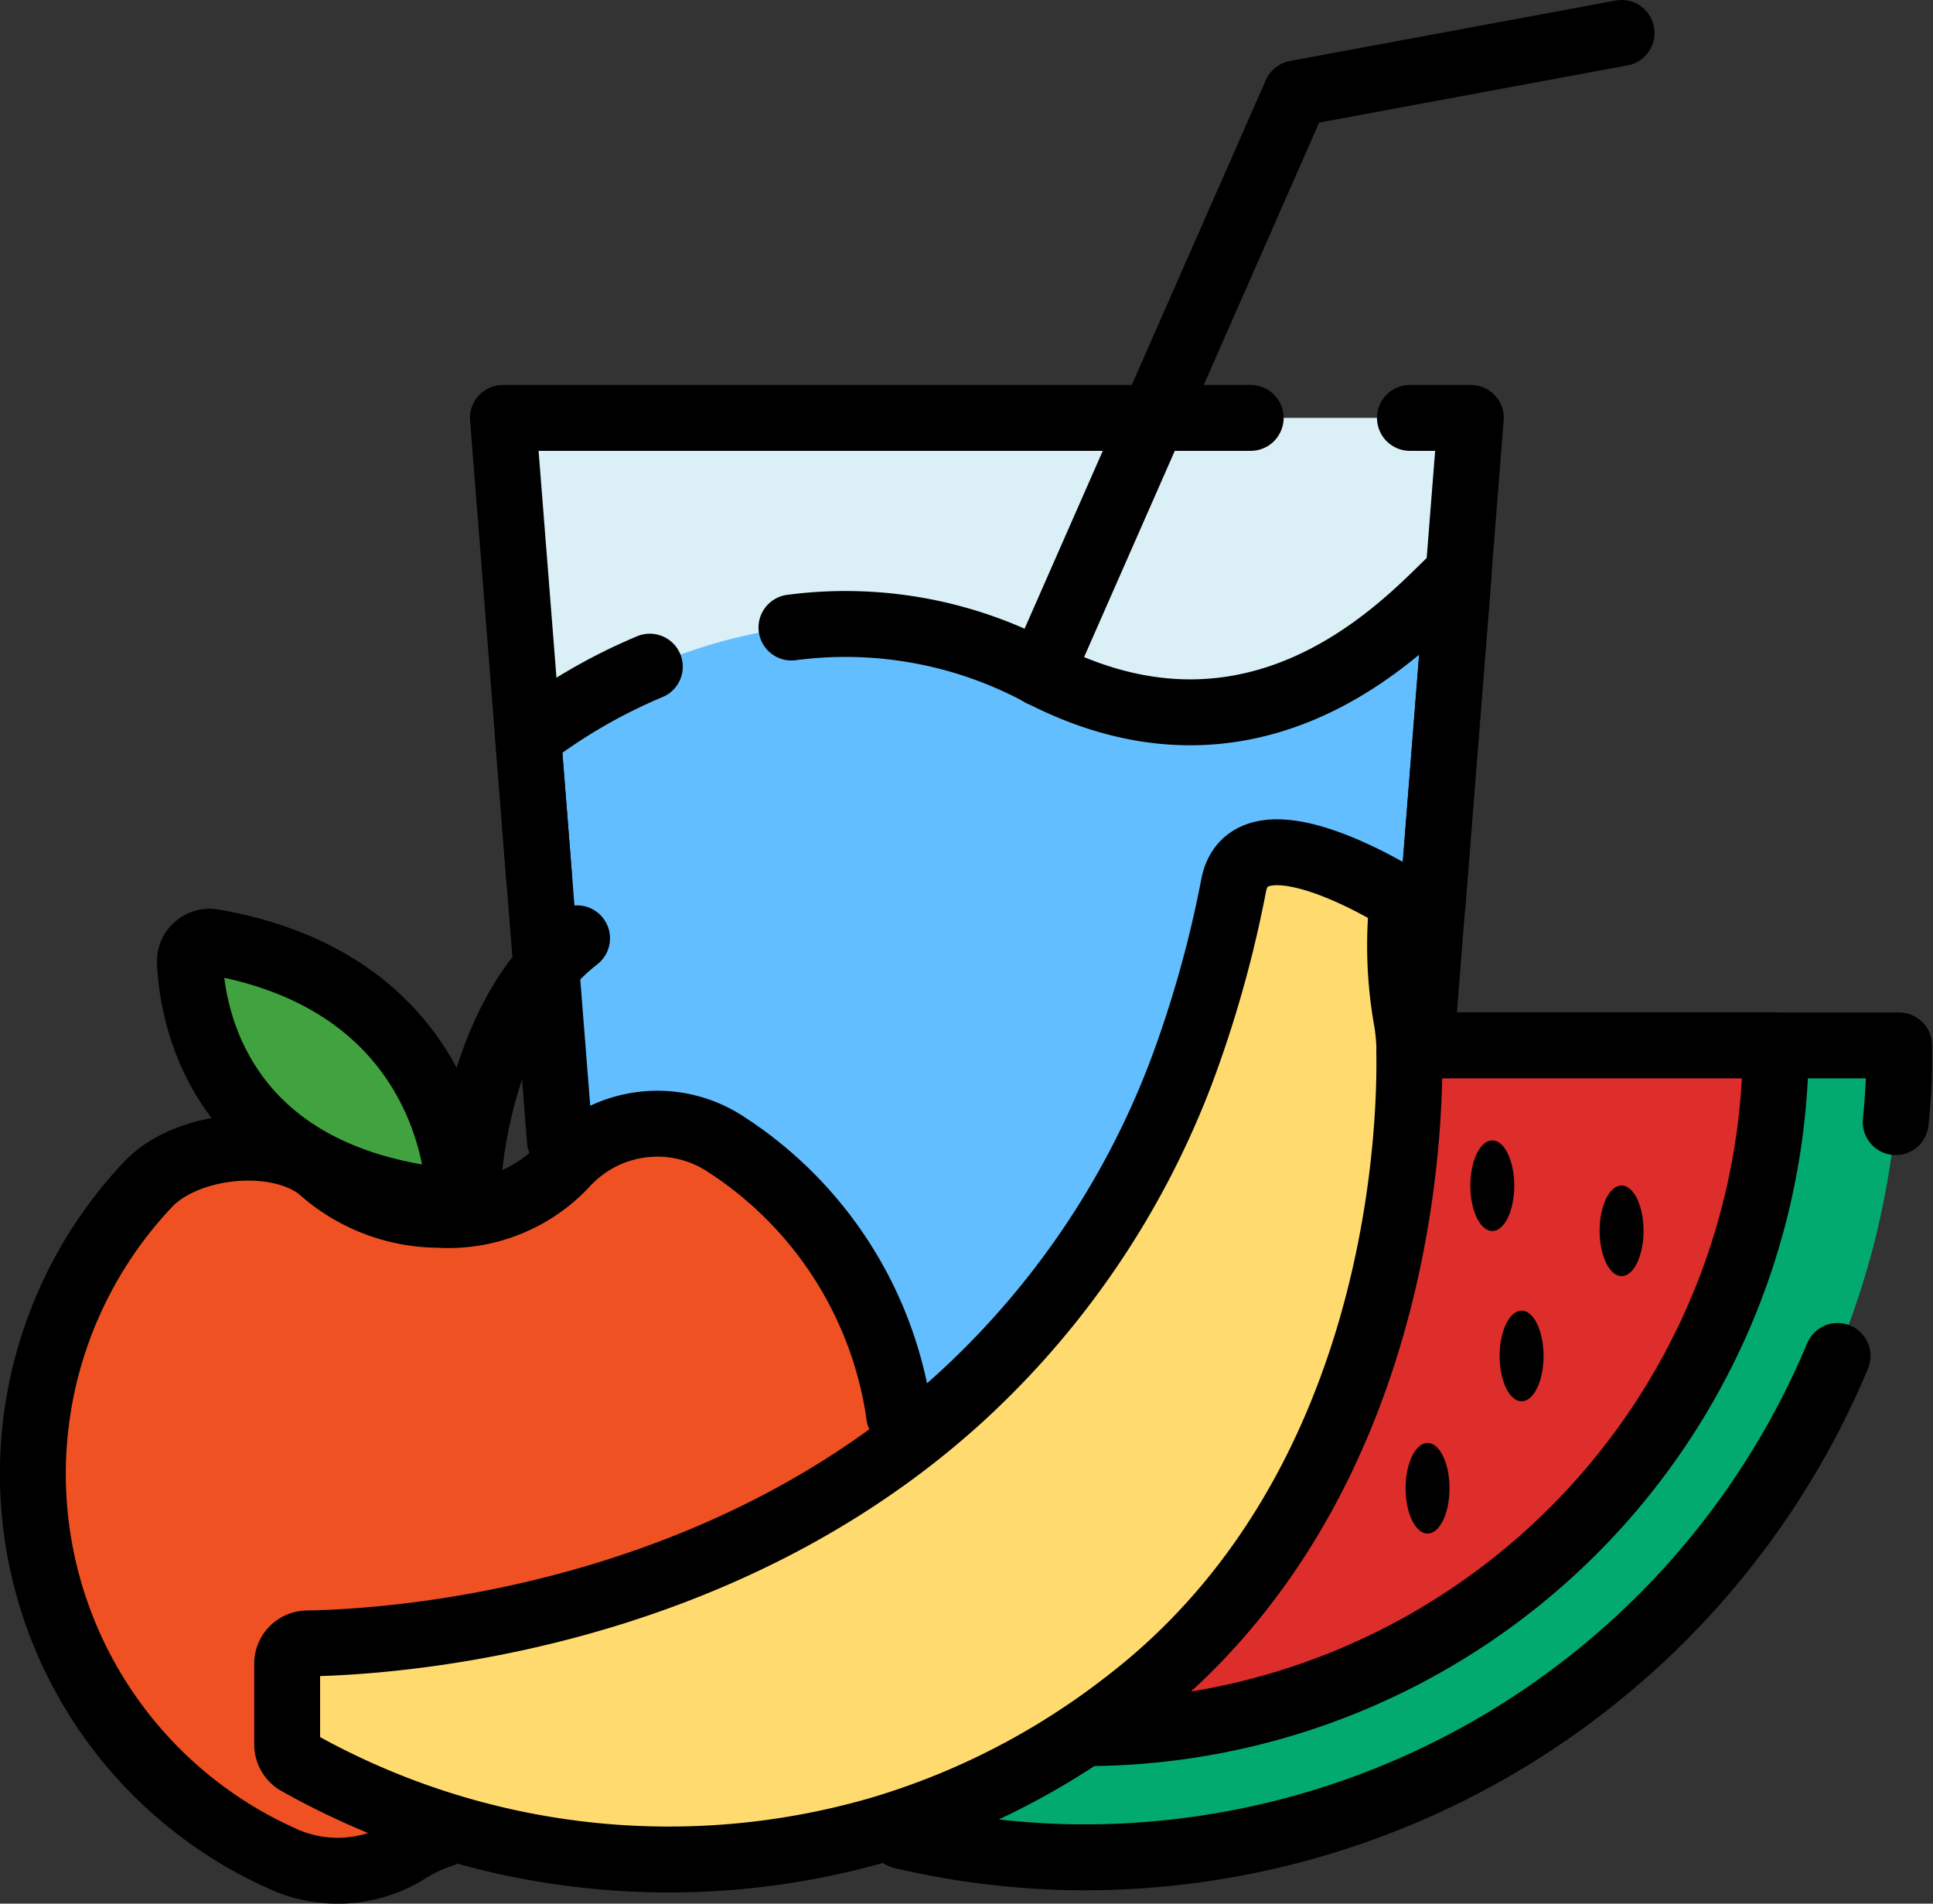 <svg xmlns="http://www.w3.org/2000/svg" viewBox="0 0 84.48 83.18"><rect x="0" y="0" width="84.48" height="83.18" fill="#333333" stroke="none"/><defs><style>.cls-1{fill:#daeff6;}.cls-2{fill:#62beff;}.cls-3{fill:none;}.cls-3,.cls-7,.cls-8{stroke:#000;stroke-linecap:round;stroke-width:2.88px;}.cls-3,.cls-8{stroke-linejoin:round;}.cls-4{fill:#03aa6f;}.cls-5{fill:#dd2e2b;}.cls-6{fill:#ef5122;}.cls-7{fill:#40a340;stroke-miterlimit:10;}.cls-8{fill:#ffdb6f;}</style></defs><g id="Layer_2" data-name="Layer 2"><g id="Layer_1-2" data-name="Layer 1"><polygon class="cls-1" points="60.18 70.22 26.09 70.22 21.98 18.26 64.28 18.26 60.18 70.22"/><path class="cls-2" d="M23.08,32.21S34,23.29,45.49,29.43c10.23,5.28,16.89-3.29,18.26-4.36L60.18,70.22H26.09Z"/><polyline class="cls-3" points="61.62 18.26 64.28 18.26 62.19 44.73"/><polyline class="cls-3" points="24.47 49.83 21.98 18.26 54.66 18.26"/><path class="cls-3" d="M34.59,27.42a18,18,0,0,1,10.9,2c10.23,5.28,16.89-3.29,18.26-4.36L62.61,39.51"/><path class="cls-3" d="M23.57,38.44l-.49-6.23a24.15,24.15,0,0,1,5.32-3.08"/><path class="cls-4" d="M83,45.68c0,.27,0,.55,0,.82a35.65,35.65,0,0,1-36.3,34.65A35.06,35.06,0,0,1,38.38,80a32.43,32.43,0,0,0,9-4.23c.72-.48,1.42-1,2.12-1.55C61.18,65,61.66,49.48,61.61,45.94a2.17,2.17,0,0,0,0-.26Z"/><path class="cls-3" d="M80.31,59.25a35.69,35.69,0,0,1-33.58,21.9,35.27,35.27,0,0,1-7.32-.93"/><path class="cls-3" d="M61.66,45.68H83c0,.27,0,.55,0,.82,0,.85-.07,1.69-.15,2.53"/><path class="cls-5" d="M77.6,45.68v.69A30.2,30.2,0,0,1,47.39,75.73c.72-.48,1.42-1,2.12-1.55C61.18,65,61.66,49.48,61.61,45.94a2.17,2.17,0,0,0,0-.26Z"/><path class="cls-3" d="M62,45.68H77.6v.69a30.21,30.21,0,0,1-30,29.36"/><path class="cls-6" d="M39.41,64.54c-.39,8.92-3,13.4-10.43,16.69l-.14.11a3.89,3.89,0,0,1-4.2-.11,5.44,5.44,0,0,0-3.38-1.37,6.4,6.4,0,0,0-3.45,1,5.78,5.78,0,0,1-5.5.33A18.41,18.41,0,0,1,6.55,51.67c1.71-1.7,5.57-2.09,7.45-.59a7.78,7.78,0,0,0,5.15,2,7,7,0,0,0,5.62-2.27,5.44,5.44,0,0,1,7-.78A16.67,16.67,0,0,1,39.41,64.54Z"/><path class="cls-3" d="M19.32,80.16a6.32,6.32,0,0,0-1.51.71,5.78,5.78,0,0,1-5.5.33A18.41,18.41,0,0,1,6.55,51.67c1.71-1.7,5.57-2.09,7.45-.59a7.78,7.78,0,0,0,5.15,2,7,7,0,0,0,5.62-2.27,5.44,5.44,0,0,1,7-.78A16.92,16.92,0,0,1,39.3,61.85"/><path class="cls-3" d="M20.43,52.13S20.6,44.58,25.22,41"/><path class="cls-7" d="M20,51.47c-.31-2.53-2-8.8-10.7-10.31a.86.86,0,0,0-1,.88C8.41,44.6,9.71,51.2,19,52.42A.86.86,0,0,0,20,51.47Z"/><path class="cls-8" d="M49.51,74.18c-.7.55-1.4,1.07-2.12,1.55a32.43,32.43,0,0,1-9,4.23A33.11,33.11,0,0,1,13,77a.9.9,0,0,1-.45-.78V72.71a.89.89,0,0,1,.88-.9c3.65-.06,17.83-.94,28.61-10.8h0a37.1,37.1,0,0,0,10-15.32,50.26,50.26,0,0,0,1.89-7.08c.66-2.86,5.29-.49,6.8.38a1,1,0,0,1,.52.82,18.63,18.63,0,0,0,.24,4.84,8.93,8.93,0,0,1,.1,1,2.17,2.17,0,0,1,0,.26C61.66,49.48,61.18,65,49.51,74.18Z"/><ellipse cx="65.22" cy="51.81" rx="0.96" ry="1.98"/><ellipse cx="70.87" cy="53.78" rx="0.96" ry="1.98"/><ellipse cx="66.5" cy="59.25" rx="0.96" ry="1.98"/><ellipse cx="62.39" cy="65.03" rx="0.96" ry="1.98"/><polyline class="cls-3" points="45.49 29.43 56.64 4.08 70.87 1.44"/></g></g></svg>